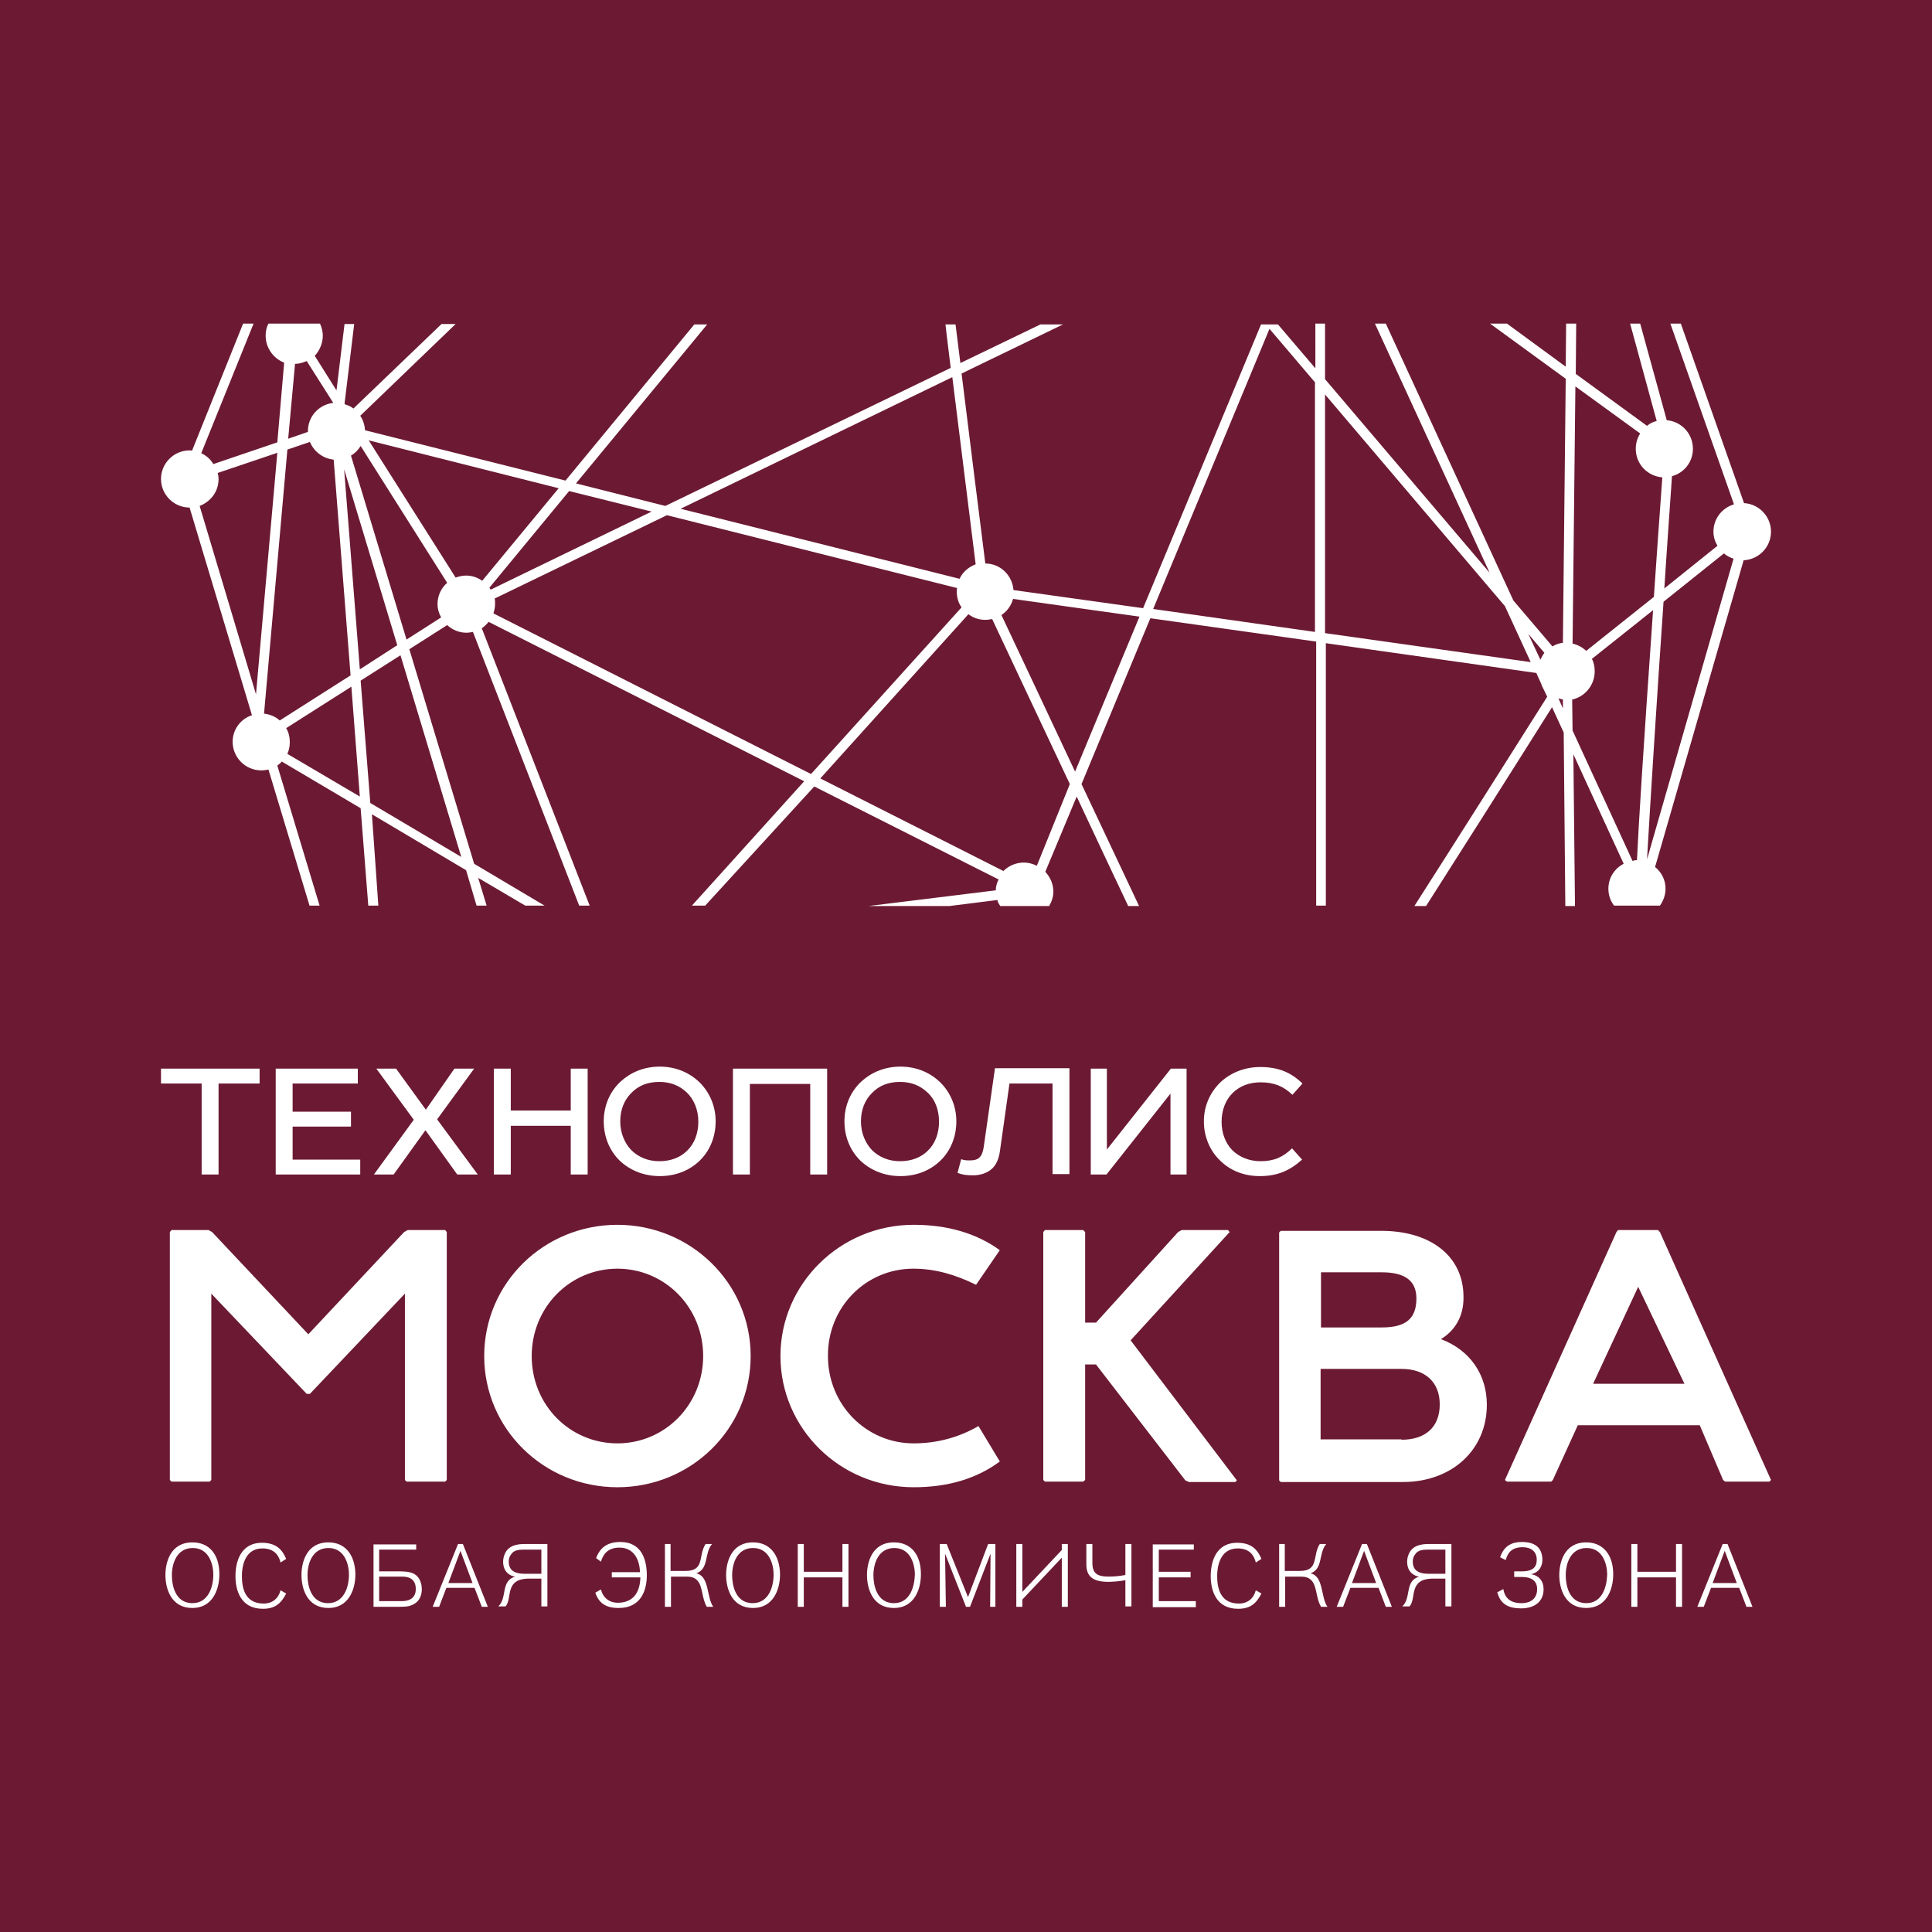 <?xml version="1.0" encoding="UTF-8"?> <!-- Generator: Adobe Illustrator 27.0.0, SVG Export Plug-In . SVG Version: 6.00 Build 0) --> <svg xmlns="http://www.w3.org/2000/svg" xmlns:xlink="http://www.w3.org/1999/xlink" id="Logo_x5F_Tehnopolic-Mosck_x5F__x23_1" x="0px" y="0px" viewBox="0 0 480 480" style="enable-background:new 0 0 480 480;" xml:space="preserve"> <style type="text/css"> .st0{fill:#6C1A34;} .st1{fill:#FFFFFF;} </style> <rect id="BG-Color_00000068638240654229504310000004006302658425744278_" class="st0" width="480" height="480"></rect> <path id="Logo_x5F_design-_x23_2" class="st1" d="M430.7,138.8c-0.9-0.3-1.7-0.7-2.4-1.3l-15,12c-1.8,26-3.4,51.7-4.1,64 L430.7,138.8z M406.7,213.7C406.8,213.7,406.8,213.7,406.7,213.7c0.4-8.7,1.5-26.4,4-62.1l-15.2,12.1c0.5,0.9,0.7,2,0.7,3.1 c0,3.4-2.4,6.3-5.6,7l0.1,7.7l14.9,32.4C406.1,213.7,406.4,213.7,406.7,213.7 M390.7,159.9c1.3,0.3,2.4,0.9,3.4,1.8l16.8-13.4 c0.6-8.8,1.3-18.7,2.1-29.7c-3.7-0.3-6.6-3.3-6.6-7.1c0-1.4,0.4-2.7,1.1-3.8l-16.1-11.7L390.7,159.9z M388.3,176l0-2.2 c-0.4-0.1-0.7-0.2-1.1-0.3L388.3,176z M382.7,163.9c0.3-0.6,0.6-1.2,1-1.7l-4-4.7L382.7,163.9 M380.3,164.5l-6.4-13.9L329.2,98v59.3 L380.3,164.5z M326.8,95.1l-11.4-13.4l-28.9,69.6l40.2,5.7V95.1z M283.1,153.2l-31.4-4.4c-0.5,1.7-1.5,3.1-2.9,4 c5.5,11.6,11.8,25.1,18.3,38.9L283.1,153.2z M265.8,194.8c-8-17-15.2-32.2-19.3-41c-0.6,0.1-1.1,0.2-1.7,0.2c-1.6,0-3-0.5-4.2-1.4 l-36.8,40.8l45.5,23c1.3-1.3,3.1-2.1,5.1-2.1c1.1,0,2.2,0.3,3.2,0.8L265.8,194.8z M238.9,150.9c-0.8-1.1-1.2-2.5-1.2-4 c0-0.3,0-0.5,0.1-0.8l-72.1-18.1l-42.8,20.7c0.1,0.4,0.1,0.9,0.1,1.4c0,0.8-0.2,1.6-0.4,2.3l78.9,39.9L238.9,150.9z M121.6,146 c0.1,0.2,0.2,0.3,0.3,0.5l40-19.4l-20.5-5.1L121.6,146 M138.8,121.3l-47.2-11.9l21.6,34.1c0.8-0.3,1.7-0.5,2.6-0.5 c1.5,0,2.9,0.5,4,1.3L138.8,121.3z M108.7,150.1c0-2.1,0.9-4,2.4-5.3l-21.5-34c-0.6,1-1.4,1.8-2.4,2.4l13.8,45.7l8.6-5.5 C109.1,152.5,108.7,151.3,108.7,150.1 M99.5,162.8l-9.9,6.3l2.4,30.4l22.6,13.4L99.5,162.8z M89.4,166.3l9.3-6l-13.2-43.7 L89.4,166.3z M89.4,197.9l-2.1-27.3l-16.2,10.3c0.6,1,0.9,2.2,0.9,3.5c0,1-0.2,2-0.6,2.9L89.4,197.9z M87.1,167.8l-4.2-53.6 c-2.7-0.3-4.9-2-5.9-4.4l-5.6,1.9l-5.8,65.6c1.5,0.2,2.8,0.7,3.9,1.7L87.1,167.8z M68.9,112.5l-14.8,5c0.1,0.5,0.2,1,0.2,1.5 c0,3.1-1.9,5.6-4.7,6.7l14,46.8L68.9,112.5z M71.6,109l4.9-1.7c0-0.1,0-0.2,0-0.2c0-3.6,2.7-6.6,6.3-7l-6.6-10.4 c-0.9,0.4-1.9,0.7-2.9,0.7L71.6,109z M169.1,126.4l69.3,17.4c0.8-1.7,2.2-2.9,4-3.6c-1.1-9-3.3-26.3-5.8-46.5L169.1,126.4z M415,80.4h2.6l15.7,44.6c3.7,0.2,6.7,3.3,6.7,7.1c0,3.8-3,6.9-6.8,7.1l-22,76.2c1.6,1.3,2.6,3.2,2.6,5.4c0,1.6-0.6,3.1-1.4,4.2H401 c-0.9-1.2-1.4-2.6-1.4-4.2c0-2.7,1.5-5,3.8-6.2l-12.5-27.2l0.4,37.7h-2.4l-0.4-43.1l-2.9-6.3c-12.4,19.7-22.7,35.9-31.3,49.4h-2.9 c11-17.2,22.7-35.7,33-52l-1.4-2.9c0,0,0,0,0-0.1l-1.3-2.9l-52.3-7.4V225h-2.4v-65.6l-41.2-5.8l-17.1,41.2 c4.8,10.1,9.6,20.4,14.3,30.3h-2.7c-4.3-9.1-8.7-18.4-12.8-27.2l-7.8,18.7c1.2,1.3,2,3,2,4.9c0,1.3-0.4,2.5-1,3.5l0.1,0.1h-12.3 c-0.3-0.5-0.6-0.9-0.7-1.5l-11.9,1.5h-20.1l31.6-3.9c0-1,0.3-1.9,0.7-2.7l-45.8-23.1L175.2,225h-3.3l27.9-30.9l-78.4-39.6 c-0.5,0.6-1,1.1-1.7,1.6l26.8,68.9h-2.6l-26.4-68c-0.5,0.1-1.1,0.2-1.6,0.2c-1.8,0-3.5-0.7-4.8-1.9l-9.4,6l16.1,53.3l17.5,10.4h-4.8 l-11.7-6.9l2.1,6.9h-2.5l-2.6-8.8l-23.4-13.9L94,225h-2.5l-1.9-24.2l-19.6-11.6c-0.3,0.4-0.7,0.7-1.1,1L79.4,225h-2.5l-10.2-33.8 c-0.6,0.1-1.1,0.2-1.8,0.2c-3.9,0-7.1-3.2-7.1-7.1c0-3.1,2-5.7,4.8-6.6l-15.5-51.6l0,0c-3.9,0-7.1-3.2-7.1-7.1 c0-3.9,3.2-7.1,7.1-7.1c0.2,0,0.4,0,0.6,0.1l12.7-31.6h2.6l-13,32.2c1.3,0.6,2.3,1.5,3,2.7l15.9-5.4l1.7-19.8 C68,89.1,66,86.5,66,83.4c0-1.1,0.2-2.1,0.7-3h12.8c0.4,0.9,0.7,1.9,0.7,3c0,1.9-0.8,3.7-2,5l5.4,8.6l2-16.5H88l-2.4,19.8l0.2,0.2 c0.7,0.2,1.4,0.5,2,1l21.9-21h3.5l-23.7,22.8c0.7,1,1.1,2.3,1.2,3.6l49.8,12.5l32-38.8h3.2l-32.6,39.5l22.2,5.6l70.9-34.3 c-0.4-3.5-0.9-7.1-1.3-10.8h2.5c0.4,3.2,0.8,6.4,1.2,9.6l19.9-9.6h5.6l-25.2,12.2c2.2,17.8,4.3,34.5,5.9,47.2c3.7,0,6.7,2.9,7,6.6 l32.2,4.5l29.3-70.5h4.2l9.3,10.9V80.4h2.4v13.8l40.9,48.1l-28.5-61.9h2.7l31.7,68.8l9.7,11.4c0.8-0.5,1.7-0.8,2.6-0.9l0.7-65.6 l-18.8-13.7h4.2L389,91.1l0.1-10.7h2.5l-0.1,12.5l17.7,12.9c0.7-0.6,1.5-1,2.4-1.2L405,80.4h2.5l6.6,24c3.6,0.3,6.5,3.3,6.5,7.1 c0,3.3-2.2,6-5.2,6.8c-0.6,8.8-1.3,18.3-1.9,27.9l13.2-10.6c-0.6-1-1-2.2-1-3.5c0-3.2,2.1-5.9,5.1-6.8L415,80.4z"></path> <path id="Logo_x5F_design-_x23_1" class="st1" d="M40,265.5h24.5v3.7H54.3v22.6h-4.2v-22.6H40V265.5z M72.7,279.9h14.5v-3.7H72.7v-7 h16.2v-3.7H68.5v26.3h21v-3.7H72.7V279.9z M117.8,265.5h-4.9l-7.1,10.2l-7.4-10.2h-4.9l9.3,12.7l-9.9,13.6h4.9l7.9-11l7.9,11h5.1 l-10.1-13.7L117.8,265.5z M141.8,275.9h-14.9v-10.4h-4.2v26.3h4.2v-12.1h14.9v12.1h4.2v-26.3h-4.2V275.9z M170.7,285.9 c1.8-1.7,2.8-4.3,2.8-7.2c0-3-1.1-5.6-2.9-7.3c-1.8-1.7-4-2.6-6.8-2.6c-2.9,0-5.2,0.9-7,2.8c-1.7,1.7-2.7,4.1-2.7,7 c0,2.9,1.1,5.4,2.7,7.1c1.8,1.8,4.2,2.8,7,2.8C166.6,288.5,169,287.6,170.7,285.9 M163.9,265c4.2,0,7.6,1.6,10.1,4.1 c2.4,2.5,3.8,5.8,3.8,9.5c0,3.8-1.4,7.3-4,9.8c-2.5,2.4-5.9,3.8-9.9,3.8c-4,0-7.5-1.5-10-3.9c-2.5-2.5-3.9-5.9-3.9-9.7 c0-3.9,1.5-7.4,4.2-9.9C156.6,266.5,159.9,265,163.9,265 M182.1,291.8h4.2v-22.5h15v22.5h4.2v-26.3h-23.4V291.8z M230.5,285.9 c1.8-1.7,2.8-4.3,2.8-7.2c0-3-1-5.6-2.9-7.3c-1.8-1.7-4-2.6-6.8-2.6c-2.9,0-5.2,0.9-7,2.8c-1.7,1.7-2.7,4.1-2.7,7 c0,2.9,1.1,5.4,2.7,7.1c1.8,1.8,4.2,2.8,7,2.8C226.4,288.5,228.8,287.6,230.5,285.9 M223.7,265c4.2,0,7.6,1.6,10.1,4.1 c2.4,2.5,3.8,5.8,3.8,9.5c0,3.8-1.4,7.3-4,9.8c-2.5,2.4-5.9,3.8-9.9,3.8c-4,0-7.5-1.5-10-3.9c-2.5-2.5-3.9-5.9-3.9-9.7 c0-3.9,1.5-7.4,4.2-9.9C216.4,266.5,219.7,265,223.7,265 M244.4,285c-0.2,1.2-0.5,2.1-1.1,2.6c-0.5,0.5-1.3,0.7-2.3,0.7 c-0.7,0-1.4,0-2.2-0.3l-0.9,3.4c1.3,0.5,2.3,0.6,3.9,0.6c1.7,0,3.3-0.5,4.5-1.5c1.2-1,1.8-2.5,2.1-4.3l2.4-17h10.7v22.5h4.2v-26.3 h-18.5L244.4,285z M275,285.6v-20.1h-4v26.3h3.9l15.9-20.1v20.1h4v-26.3h-3.9L275,285.6z M313.2,288.5c-2.8,0-5.3-1-7.1-2.8 c-1.6-1.7-2.6-4.1-2.6-7c0-2.9,1-5.4,2.7-7.1c1.8-1.8,4.2-2.7,7-2.7c3.4,0,5.7,1,7.9,3.1l2.5-2.8c-2.9-2.8-6-4.1-10.5-4.1 c-4,0-7.5,1.5-10,3.9c-2.5,2.5-4,5.8-4,9.6c0,3.8,1.5,7.3,4,9.7c2.5,2.5,5.9,3.9,9.9,3.9c4.4,0,7.5-1.4,10.5-4.1l-2.5-2.8 C318.9,287.4,316.6,288.5,313.2,288.5 M153.4,358.6c11.8,0,21.3-9.6,21.3-21.7c0-12.1-9.5-21.7-21.3-21.7 c-11.8,0-21.3,9.6-21.3,21.7C132.1,349.1,141.6,358.6,153.4,358.6 M153.4,304.3c18.2,0,33.1,14.5,33.1,32.6 c0,18.1-14.8,32.6-33.1,32.6c-18.3,0-33.1-14.5-33.1-32.6C120.3,318.8,135.1,304.3,153.4,304.3 M226.9,315.2c5.5,0,10.5,1.5,15.6,4 l5.9-8.6c-5.8-4.2-13-6.3-21.4-6.3c-18.3,0-33.1,14.7-33.1,32.6c0,17.9,14.7,32.6,33.1,32.6c8.5,0,15.6-2.1,21.4-6.4l-5.3-8.8 c-4.8,2.8-10.3,4.3-16.1,4.3c-11.8,0-21.3-9.6-21.3-21.7C205.6,324.8,215.1,315.2,226.9,315.2 M305.5,306.1l-0.4-0.5h-11.5l-0.9,0.5 l-20.4,22.5h-2.7v-22.5l-0.5-0.5h-9.5l-0.4,0.5v61.6l0.4,0.4h9.5l0.5-0.4V339h2.7l22.2,28.8l0.9,0.4h11.5l0.4-0.4l-26.4-34.8 L305.5,306.1z M348.2,357.7c5.8,0,9.5-3,9.5-8.8c0-5.5-3.6-8.8-9.5-8.8h-20.1v17.5H348.2 M328.2,329.8h15.1c6,0,8.6-2.2,8.6-7.2 c0-4.3-2.7-6.5-8.6-6.5h-15.1V329.8z M358,332.7c7.4,2.8,11.4,9,11.4,16.3c0,11.4-8.9,19.2-20.8,19.2h-30.4l-0.4-0.4v-61.6l0.4-0.4 h25c12.1,0,20.4,6.2,20.4,16.4C363.7,327.2,361.3,330.7,358,332.7 M418.5,343.8L407,319.7l-11.2,24.1H418.5z M440,367.7l-0.4,0.4 h-11l-0.5-0.4l-5.8-13.6H392l-6.2,13.6l-0.4,0.4h-11l-0.5-0.4l27.7-61.6l0.4-0.5h9.9l0.5,0.5L440,367.7z M101.3,305.6l-0.9,0.5 l-23.8,25.4l-23.9-25.4l-0.9-0.5h-9.2l-0.4,0.5v61.6l0.4,0.4h9.5l0.4-0.4v-46.3l23.7,24.9H77l23.6-24.9v46.3l0.4,0.4h9.6l0.4-0.4 v-61.6l-0.4-0.5H101.3z M47.8,398.3c-4.5,0-5.1-4.9-5.1-6.9c0-3.1,1.3-6.8,5.2-6.8c4.1,0,5.1,4.2,5.1,6.6 C53,394.2,51.8,398.3,47.8,398.3 M47.8,383.2c-5.6,0-6.7,5.2-6.7,8.1c0,3.4,1.4,8.2,6.7,8.2c4.9,0,6.7-4.4,6.7-8.4 C54.5,386.2,52,383.2,47.8,383.2 M71.1,387.3c-0.9-2.1-2.3-4-6-4c-5.5,0-6.6,5-6.6,8.3c0,3.5,1.3,8.1,6.8,8.1c2.9,0,4.5-1.2,5.8-3.8 l-1.4-0.8c-0.5,2-2,3.3-4.2,3.3c-4.9,0-5.4-4.3-5.4-6.9c0-2.1,0.6-6.8,5.1-6.8c3,0,4.1,1.8,4.5,3.5L71.1,387.3z M81.5,398.3 c-4.5,0-5.1-4.9-5.1-6.9c0-3.1,1.3-6.8,5.2-6.8c4.1,0,5.1,4.2,5.1,6.6C86.7,394.2,85.5,398.3,81.5,398.3 M81.6,383.2 c-5.6,0-6.7,5.2-6.7,8.1c0,3.4,1.4,8.2,6.7,8.2c4.9,0,6.7-4.4,6.7-8.4C88.2,386.2,85.7,383.2,81.6,383.2 M94.2,391.7h5.7 c2,0,3.4,0.8,3.4,3.1c0,2.1-1.4,3-3.5,3h-5.6V391.7z M92.8,383.6v15.6h6.4c1.2,0,2.4,0,3.5-0.6c2-1,2.1-3.1,2.1-3.8 c0-1-0.3-2.1-0.9-2.9c-1.1-1.4-2.7-1.5-5.3-1.5h-4.4V385h9.2v-1.3H92.8z M117.4,393.3h-6l3-8L117.4,393.3z M121.2,399.2l-6.2-15.6 h-1.2l-6.3,15.6h1.6l1.8-4.7h7l1.8,4.7H121.2z M134.5,391h-4.2c-1.9,0-3.9-0.5-3.9-3c0-0.3,0-1,0.5-1.7c0.7-1.2,2-1.3,3.2-1.3h4.4 V391z M136,383.6h-5.6c-1.7,0-3.4,0.3-4.4,1.5c-0.5,0.6-1,1.7-1,2.9c0,2.6,1.8,3.6,3,3.7c-3.7,1.1-1.9,5.3-4.2,7.4h1.8 c1.8-2-0.4-6.9,5.9-6.9h3v6.9h1.5V383.6z M149.3,388c0.5-1.7,1.6-3.5,4.6-3.5c3.6,0,5,3,5.1,6.1H152v1.3h7.1 c-0.1,4.1-2.1,6.3-5.6,6.3c-2.2,0-3.7-1.3-4.2-3.3l-1.4,0.8c0.9,2.6,2.6,3.8,5.8,3.8c5.7,0,7-4.6,7-8.1c0-3.6-1.1-8.3-6.6-8.3 c-3.7,0-5.2,1.9-6,4L149.3,388z M165.2,383.6v15.6h1.5v-7.5h3.9c4.5,0,3.2,4.4,5,7.5h1.6c-1.7-2.4-0.9-7.6-4.2-8.3 c3.2-1.2,1.9-4.9,3.9-7.3h-1.6c-1.9,2.9-0.1,6.7-5,6.7h-3.7v-6.7H165.2z M187,398.3c-4.5,0-5.1-4.9-5.1-6.9c0-3.1,1.3-6.8,5.2-6.8 c4.1,0,5.1,4.2,5.1,6.6C192.2,394.2,191,398.3,187,398.3 M187.1,383.2c-5.6,0-6.7,5.2-6.7,8.1c0,3.4,1.4,8.2,6.7,8.2 c4.9,0,6.7-4.4,6.7-8.4C193.7,386.2,191.2,383.2,187.1,383.2 M210.8,399.2v-15.6h-1.5v6.9h-9.6v-6.9h-1.5v15.6h1.5v-7.3h9.6v7.3 H210.8z M222.1,398.3c-4.5,0-5.1-4.9-5.1-6.9c0-3.1,1.3-6.8,5.2-6.8c4.1,0,5.1,4.2,5.1,6.6C227.2,394.2,226.1,398.3,222.1,398.3 M222.1,383.2c-5.6,0-6.7,5.2-6.7,8.1c0,3.4,1.4,8.2,6.7,8.2c4.9,0,6.7-4.4,6.7-8.4C228.8,386.2,226.3,383.2,222.1,383.2 M247.3,399.2v-15.6h-1.8l-5,13.2l-5.3-13.2h-1.7v15.6h1.5c0-0.3-0.2-13.2-0.2-13.2l5.2,13.2h1l5.1-13.2c0,0-0.1,12.8-0.1,13.2 H247.3z M263.8,399.2h1.5v-15.6h-1.5v1.5l-9.8,10.4v-11.9h-1.5v15.6h1.5v-1.8l9.8-10.4V399.2z M281.1,383.6h-1.5v7.7 c-1.5,0.3-3,0.4-4.2,0.4c-2.8,0-4-0.8-4-3.4v-4.7h-1.5v5c0,2.7,1.2,4.4,5.4,4.4c1.1,0,2.6-0.1,4.3-0.4v6.5h1.5V383.6z M297.1,399.2 v-1.4h-9.2v-5.9h7.9v-1.4h-7.9V385h8.7v-1.3h-10.2v15.6H297.1z M313.4,387.3c-0.9-2.1-2.3-4-6-4c-5.5,0-6.6,5-6.6,8.3 c0,3.5,1.3,8.1,6.8,8.1c2.9,0,4.5-1.2,5.8-3.8l-1.4-0.8c-0.5,2-2,3.3-4.2,3.3c-4.9,0-5.4-4.3-5.4-6.9c0-2.1,0.6-6.8,5.1-6.8 c3,0,4.1,1.8,4.5,3.5L313.4,387.3z M317.8,383.6v15.6h1.5v-7.5h3.9c4.5,0,3.2,4.4,5,7.5h1.6c-1.7-2.4-0.9-7.6-4.2-8.3 c3.2-1.2,1.9-4.9,3.9-7.3h-1.6c-1.9,2.9-0.1,6.7-5,6.7h-3.7v-6.7H317.8z M341.9,393.3h-6l3-8L341.9,393.3z M345.8,399.2l-6.2-15.6 h-1.2l-6.3,15.6h1.6l1.8-4.7h7l1.8,4.7H345.8z M359.1,391h-4.2c-1.9,0-3.9-0.5-3.9-3c0-0.3,0-1,0.5-1.7c0.7-1.2,2-1.3,3.2-1.3h4.4 V391z M360.6,383.6H355c-1.7,0-3.4,0.3-4.4,1.5c-0.5,0.6-1,1.7-1,2.9c0,2.6,1.8,3.6,3,3.7c-3.7,1.1-1.9,5.3-4.2,7.4h1.8 c1.8-2-0.4-6.9,5.9-6.9h3v6.9h1.5V383.6z M376.2,390.5v1.3h1.9c3.4,0,3.8,1.9,3.8,3c0,1.9-1.1,3.5-3.9,3.5c-1.6,0-4-0.4-4.5-3.5 l-1.5,0.8c0.8,3,2.8,4,6,4c2,0,5.5-0.8,5.5-4.8c0-2-1.2-3.4-3.1-3.7c2.3-0.5,2.8-2.4,2.8-3.5c0-2.8-1.5-4.5-5.1-4.5 c-2.3,0-4.4,0.8-5.4,3.8l1.4,0.7c0.5-2,1.7-3.2,4.2-3.2c2,0,3.5,1,3.5,3.1c0,1.7-0.8,2.9-3.7,2.9H376.2z M394.1,398.3 c-4.5,0-5.1-4.9-5.1-6.9c0-3.1,1.3-6.8,5.2-6.8c4.1,0,5.1,4.2,5.1,6.6C399.2,394.2,398.1,398.3,394.1,398.3 M394.1,383.2 c-5.6,0-6.7,5.2-6.7,8.1c0,3.4,1.4,8.2,6.7,8.2c4.9,0,6.7-4.4,6.7-8.4C400.8,386.2,398.2,383.2,394.1,383.2 M417.9,399.2v-15.6h-1.5 v6.9h-9.6v-6.9h-1.5v15.6h1.5v-7.3h9.6v7.3H417.9z M431.5,393.3h-6l3-8L431.5,393.3z M435.4,399.2l-6.2-15.6h-1.2l-6.3,15.6h1.6 l1.8-4.7h7l1.8,4.7H435.4z"></path> </svg> 